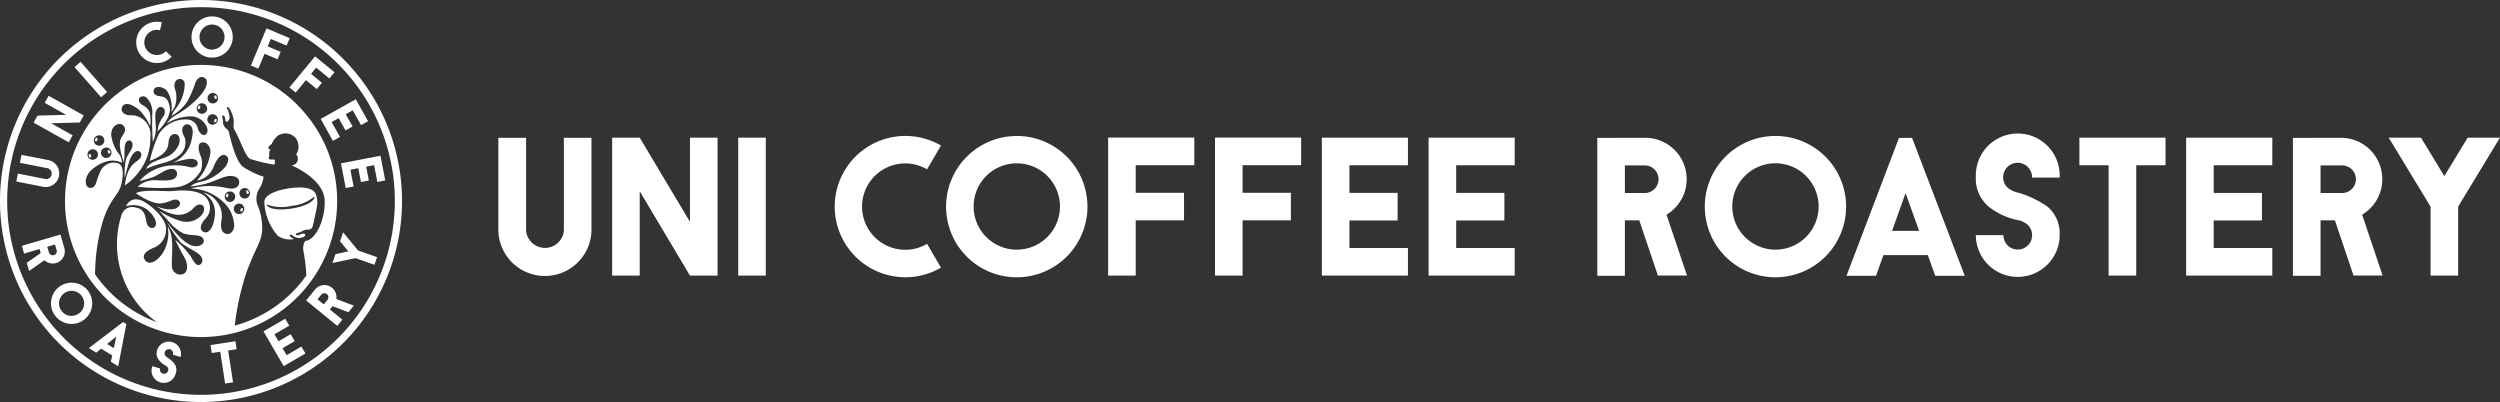 <svg xmlns="http://www.w3.org/2000/svg" width="320" height="51.462" viewBox="0 0 320 51.462">
  <rect x="0" y="0" width="320" height="51.462" fill="#333333" stroke="none"/>
  <defs>
    <style>
      .cls-1 {
        fill: #ffffff;
      }
    </style>
  </defs>
  <path id="Path_32" data-name="Path 32" class="cls-1" d="M-491.826-484.783v10.771l-6.432-10.771h-3.53v17.652h3.53v-10.792l6.432,10.792h3.53v-17.652Zm6.176,0h3.53v17.652h-3.53Zm-18.785.021h-3.53v11.918h0a2.432,2.432,0,0,1-2.677,2.159,2.432,2.432,0,0,1-2.159-2.159h0v-11.918h-3.551v11.924h0a5.962,5.962,0,0,0,6.162,5.756,5.962,5.962,0,0,0,5.756-5.756h0Zm42.959,13.569a5.527,5.527,0,0,1-7.564-1.97,5.527,5.527,0,0,1,1.97-7.564,5.527,5.527,0,0,1,5.594,0l1.776-3.047a9.044,9.044,0,0,0-12.367,3.261,9.044,9.044,0,0,0,3.261,12.367,9.044,9.044,0,0,0,9.106,0Zm61.55-10.059v-3.53h-11.019v17.652h11.019v-3.53h-7.489v-3.523h6.169v-3.53h-6.169v-3.537Zm13.665,0v-3.53H-397.28v17.652h11.019v-3.53h-7.489v-3.523h6.169v-3.53h-6.169v-3.537Zm-41.01-3.537v3.531h-7.5v3.53h6.184v3.53h-6.184v7.068h-3.53V-484.79Zm13.679,0v3.531h-7.5v3.53h6.183v3.53h-6.183v7.068h-3.53V-484.79Zm-36.4-.207a9.044,9.044,0,0,0-9.051,9.037A9.044,9.044,0,0,0-450-466.91a9.043,9.043,0,0,0,9.05-9.037v-.014A9.037,9.037,0,0,0-449.987-485Zm0,14.55a5.527,5.527,0,0,1-5.527-5.527,5.527,5.527,0,0,1,5.527-5.527,5.527,5.527,0,0,1,5.527,5.527A5.527,5.527,0,0,1-449.987-470.448Zm131.915-5.513a12.853,12.853,0,0,0-3.8-1.8,3.082,3.082,0,0,1-1.292-.622,1.851,1.851,0,0,1-.055-2.618,1.852,1.852,0,0,1,2.618-.055,1.85,1.85,0,0,1,.567,1.229v.152h3.53a5.368,5.368,0,0,0-5.089-5.633,5.368,5.368,0,0,0-5.633,5.089q-.007.144-.007.288v.256a4.677,4.677,0,0,0,1.644,3.717,8.926,8.926,0,0,0,3.717,1.727,2.576,2.576,0,0,1,1.3.622,1.838,1.838,0,0,1,.015,2.6,1.838,1.838,0,0,1-2.6.015,1.839,1.839,0,0,1-.546-1.315h-3.53a5.368,5.368,0,0,0,5.391,5.345,5.368,5.368,0,0,0,5.339-5.1v-.269A4.462,4.462,0,0,0-318.072-475.961Zm15.123-8.822h-11.026v3.53h3.744v14.121h3.531v-14.121h3.751Zm-32.443.021h-1.672l-6.722,17.659h3.779l.947-2.646h5.686l.947,2.646h3.779Zm-2.563,11.911,1.734-4.836,1.727,4.836Zm77.813-11.931h-4.131l-2.991,4.912-2.984-4.912h-4.131l5.354,8.822h0v8.829h3.53v-8.829h0Zm-29.141,3.53v-3.53h-11.026v17.652h11.026v-3.53h-7.5v-3.523h6.176v-3.53h-6.176v-3.537Zm-86.4-3.51V-467.1h3.531v-7.1h1.838l2.39,7.068h3.724l-2.625-7.793a5.292,5.292,0,0,0,1.837-7.255,5.292,5.292,0,0,0-4.511-2.583Zm3.531,3.53h2.653a1.768,1.768,0,0,1,1.654,1.876A1.768,1.768,0,0,1-369.5-477.7h-2.653Zm85.509-3.53V-467.1h3.537v-7.1h1.838l2.384,7.068h3.724l-2.625-7.793a5.292,5.292,0,0,0,1.837-7.255,5.292,5.292,0,0,0-4.511-2.583Zm3.537,3.53h2.646a1.768,1.768,0,0,1,1.876,1.654,1.769,1.769,0,0,1-1.654,1.876,1.783,1.783,0,0,1-.221,0h-2.646ZM-352.885-485a9.044,9.044,0,0,0-9.043,9.044,9.043,9.043,0,0,0,9.043,9.043,9.043,9.043,0,0,0,9.044-9.043v-.007A9.037,9.037,0,0,0-352.878-485Zm0,14.55a5.527,5.527,0,0,1-5.527-5.527,5.527,5.527,0,0,1,5.527-5.527,5.527,5.527,0,0,1,5.527,5.527A5.527,5.527,0,0,1-352.885-470.448Zm-201.528-31.036a24.81,24.81,0,0,1,24.81,24.81,24.81,24.81,0,0,1-24.81,24.81,24.81,24.81,0,0,1-24.81-24.81h0a24.81,24.81,0,0,1,24.81-24.81m0-.921a25.733,25.733,0,0,0-25.729,25.737,25.733,25.733,0,0,0,7.533,18.188,25.731,25.731,0,0,0,36.389,0,25.731,25.731,0,0,0,0-36.389A25.57,25.57,0,0,0-554.413-502.4Zm-.175,13.523c-.081-.027-.179.054-.224.179s-.014.251.065.278.179-.051.224-.179S-554.509-488.855-554.588-488.882Zm5.3,13.563c.081.027.179-.052.224-.179s.013-.251-.065-.278-.179.052-.224.179S-549.37-475.345-549.291-475.318Zm-19.263-6.923c.079-.027.108-.152.065-.278s-.143-.206-.224-.179-.108.152-.065.278S-568.624-482.216-568.554-482.241Zm15.9-4.494c.078.029.179-.052.224-.177s.016-.253-.065-.28-.179.054-.224.179S-552.737-486.762-552.656-486.735Zm4.268,9.159c.078-.027.108-.152.065-.278s-.143-.208-.224-.179-.108.15-.065.278S-548.46-477.55-548.389-477.577Zm-17.728-5.16c.081-.027.11-.152.065-.278s-.143-.206-.224-.179-.11.152-.065.278S-566.195-482.709-566.117-482.736Zm-1.557-1.745c.043-.128.013-.251-.065-.278s-.179.052-.224.179-.013.251.065.278S-567.716-484.358-567.674-484.481Zm15.192-5.247c.081-.027.11-.152.065-.278s-.143-.206-.224-.179-.11.152-.065.278S-552.56-489.7-552.482-489.728Zm11.388,17.345c-.074-.175-.381-.094-.468-.072-.137.036-.256.121-.4.155s-.269.031-.3-.063.031-.184.224-.224a2.46,2.46,0,0,0,.574-.224,1.509,1.509,0,0,1,.672-.208.57.57,0,0,0,.672-.448c.134-.488.486-2.1.589-2.83a3.121,3.121,0,0,0-.148-1.12c-.26-.992-1.821-1.152-3.585-.86s-3.013.885-3.047,1.676a6.9,6.9,0,0,0,1.734,4.391,2.715,2.715,0,0,0,2.059.406c-.164-.089-.309-.184-.347-.208-.125-.081-.224-.224-.164-.318s.19-.016.269.04a1.719,1.719,0,0,0,.762.35,1.3,1.3,0,0,0,.567-.083l.049-.016a.771.771,0,0,0,.155-.065C-541.114-472.18-541.044-472.265-541.094-472.383Zm-1.7-3.329c-1.436.224-2.726.146-3.19-.383a.06.06,0,0,1,0-.086.061.061,0,0,1,.072-.009,5.553,5.553,0,0,0,3.06.141,5.411,5.411,0,0,0,2.859-1.12.063.063,0,0,1,.089,0,.063.063,0,0,1,.019.06c-.242.665-1.454,1.163-2.91,1.4Zm.7-13.276a17.416,17.416,0,0,0-24.631,0,17.417,17.417,0,0,0,0,24.631,17.417,17.417,0,0,0,24.631,0,17.416,17.416,0,0,0,5.1-12.309A17.3,17.3,0,0,0-542.1-488.989Zm-10.814-1.515a.672.672,0,0,1,.672.672.672.672,0,0,1-.672.672.672.672,0,0,1-.672-.672.672.672,0,0,1,.672-.672Zm-.027,2.724a.672.672,0,0,1,.672.672.672.672,0,0,1-.672.672.672.672,0,0,1-.672-.672A.672.672,0,0,1-552.941-487.779Zm-13.617,4.257a.672.672,0,0,1,.672.672.672.672,0,0,1-.672.672.672.672,0,0,1-.672-.672.672.672,0,0,1,.681-.661Zm-.914-1.568a.672.672,0,0,1,.672.672.672.672,0,0,1-.672.672.672.672,0,0,1-.672-.672.672.672,0,0,1,.681-.661Zm-.816,1.792a.672.672,0,0,1,.672.672.672.672,0,0,1-.672.672.672.672,0,0,1-.672-.672.672.672,0,0,1,.681-.661Zm18.12,9.8c-.052.7-.542,1.181-1.053,1.028s-.748-.672-.6-1.649a3.092,3.092,0,0,0-2.344-3.638,2.922,2.922,0,0,1,1.533,2.6c-.056,1.6-.721,2.782-1.445,2.446s-.253-1.178.166-1.647a1.973,1.973,0,0,0-.063-2.953c-1.331-1.037-3.891-.638-4.3-.623-1,.038-3.524-.253-4.481.267,0,0,1.929,1.389,3.157,1.306,1.12-.076,1.824-.825,2.343-.329.4.376-.049.95-.746,1.064a3.921,3.921,0,0,1-2.131-.406,5.567,5.567,0,0,0,2.446,1.1,2.582,2.582,0,0,0,2.319-.849c.526-.582.9-.448,1.078-.367.28.128.448.62-.063,1.293a2.636,2.636,0,0,1-2.561.773,10.2,10.2,0,0,1-2.852-1.331s.9,1.015,1.331,1.483a5.832,5.832,0,0,0,1.712,1.382c.988.392,2.117.076,2.523.62s-.191.95-.545,1c-.258.036-.813.224-1.954-.71a16.02,16.02,0,0,1-2.09-2.357,16.719,16.719,0,0,0,1.674,2.523c.784.784,2.332,1.279,2.724,1.951s-.139,1.12-.448,1.04c-.211-.061-.448-.267-.912-1.12a11.944,11.944,0,0,0-1.99-2.117s.746,1.521,1.179,2.24.569,1.889-.166,2.155a1.06,1.06,0,0,1-1.418-1.04c-.114-.988.4-3.611-.531-5.025a4.882,4.882,0,0,1-.363,2.839c-.587,1.344-1.978,2.319-2.568,1.425-.5-.753.448-1.239.941-1.492a2.521,2.521,0,0,0,1.761-2.664c-.085-.995-1.331-2.393-2.688-3.226s-2.14-.134-2.435.511a2.994,2.994,0,0,1,2.839.524c1.131,1.075,1.12,1.815.86,2.1s-.9.188-1.062-.538-.2-1.732-1.373-1.922a1.438,1.438,0,0,0-1.841.968,12.3,12.3,0,0,0,4.512,13.691,16.561,16.561,0,0,1-7.891-6.114,24.573,24.573,0,0,1,.941-6.636c1.093-3.531,2.27-3.336,2.545-5.54.089-.717.17-1.819-.609-2.061a1.9,1.9,0,0,0-2.294,1.29c-.506,1.107-.448,1.911-1.2,1.884-.719-.027-.818-1.279,0-2.135.762-.789,2.518-1.882,4.033-1.075a1.9,1.9,0,0,0-.26-1,4.9,4.9,0,0,1-1.093-2.6c.027-1.183.9-1.481,1.281-1.344a.723.723,0,0,1,.448.943c-.1.5-.753.717-.6,1.972s.448,1.541.43,2.061a3.731,3.731,0,0,0,.134-.9c.027-.556-.081-1.694.4-1.936.423-.224.78.224.591.824s-.69.995-.824,1.721a8.45,8.45,0,0,0-.125,2.178s.251-1.049.547-2.016.842-1.523,1.237-1.4.477.636.054,1.048-1.532.753-1.828,3.345a7.374,7.374,0,0,0,1.765-1.691,6.972,6.972,0,0,0,1.5-4.434,2.492,2.492,0,0,0-2.688-2.854c-.717-.067-1.185-.531-.9-1.109.4-.773,1.694-.081,2.357.618a7.167,7.167,0,0,1,1.212,1.891,6.374,6.374,0,0,0-.011-1.508c-.107-.853-.9-1.12-1.183-1.358a.6.6,0,0,1-.19-.746.623.623,0,0,1,.878-.076l.032.029a2.61,2.61,0,0,1,.746,2.057,31.782,31.782,0,0,0,.067,3.585,3.922,3.922,0,0,0,.385-1.541c.018-.448-.09-1.344-.07-1.839s.269-1.183.793-1.055.5.753.282,1.143a3.642,3.642,0,0,0-.791,1.967s1.792-1.645,1.568-3.09-.981-1.358-1.425-1.432c-.3-.049-.82-.275-.6-.827s1.163-.37,1.653.134a3.956,3.956,0,0,1,.578,2.722,2.544,2.544,0,0,0,.632-1.653c.094-1.169-.448-1.418-.168-2.1a.636.636,0,0,1,1.243.087,5.152,5.152,0,0,1-1.167,3.266,3.346,3.346,0,0,0-.506.9,5.746,5.746,0,0,0,2-1.822,14.862,14.862,0,0,0,1.044-2.42c.215-.517.6-.82.954-.712.448.134.672.491.39,1.25-.224.605-1.362,2.225-4.174,3.82a3.5,3.5,0,0,0-.833.86,5.891,5.891,0,0,1,2.877-.9,2.258,2.258,0,0,1,2.24,1.344c.17.37.125.9-.242,1.015s-.708-.269-.9-.789a1.454,1.454,0,0,0-1.485-1.179,4.033,4.033,0,0,0-3.522,1.9,17.2,17.2,0,0,0-1.147,3.405c2.5-.959,2.33-1.936,2.42-2.572s.464-.881.807-.869c.672.018.672.878.493,1.344a2.961,2.961,0,0,1-1.828,1.685c-1.237.448-2.016.7-2.375,1.434a15.034,15.034,0,0,1,2.153-.737c1.154-.291,2.626-.988,2.841-2.167s-.267-1.255-.343-1.889.291-.963.721-.9.813.52.47,1.94a4.091,4.091,0,0,1-2.6,3.029,16.093,16.093,0,0,1,2.155-.544c.7-.076,1.154.094,1.216.468s-.329.672-.874.61a7.592,7.592,0,0,0-2.447-.256,5.848,5.848,0,0,0-4.133,2,14.147,14.147,0,0,0,1.823-.535c.717-.314,1.212-.744,1.819-.932.9-.278,1.174.195,1.174.5,0,1.042-1.452.914-2.713.865a3.12,3.12,0,0,0-2.319.836,25.531,25.531,0,0,0,4.6.1,4.262,4.262,0,0,0,3.472-2.155,2.743,2.743,0,0,0-.114-2.117c-.139-.406-.381-1.306.2-1.483s1.167.417,1.151,1.281a6.8,6.8,0,0,1-1.723,3.585,2.733,2.733,0,0,0,2.1-1.736c.448-1.12,1.04-1.75,1.546-1.5s.432.773.013,1.432a6.162,6.162,0,0,1-2.422,1.736c-.786.3-1.369.224-2.1.824a12.541,12.541,0,0,0,2.016-.367c1.241-.336,2.417-1.06,3.253-.984s1.029.475.988.914c-.031.376-.392.9-1.568.632a9.69,9.69,0,0,0-4.66.058,6.313,6.313,0,0,1,4.245,1.774A4.272,4.272,0,0,1-550.167-473.5Zm-3.464-15.01a.672.672,0,0,1-.672.672.672.672,0,0,1-.672-.672.672.672,0,0,1,.672-.672A.672.672,0,0,1-553.631-488.514Zm4.745,12.837a.672.672,0,0,1-.672.672.672.672,0,0,1-.672-.672.672.672,0,0,1,.672-.672.672.672,0,0,1,.672.668Zm-.618-1.989a.672.672,0,0,1,.672-.672.672.672,0,0,1,.672.672.672.672,0,0,1-.672.672h0a.672.672,0,0,1-.672-.672v0Zm-1.21,1.107a.672.672,0,0,1-.672-.672.672.672,0,0,1,.672-.672.672.672,0,0,1,.672.672.672.672,0,0,1-.672.668Zm9.775,9.409a16.542,16.542,0,0,1-9.161,6.417,33.092,33.092,0,0,1,1.568-7.019c1.219-3.172,1.756-3.585,1.936-5.074a7.8,7.8,0,0,0-.609-3.387,2.386,2.386,0,0,1,.2-1.972,3.664,3.664,0,0,0,.591-1.6,10.7,10.7,0,0,1-2.67-1.3c-.851-.7-1.434-3.083-1.613-3.746s-.134-.807-.385-1.031a1.128,1.128,0,0,1-.52-.9c0-.511-.179-.7-.063-.833s.291.085.327.336c.02.141.049.466.193.448a.593.593,0,0,0,.367-.672,2.344,2.344,0,0,0-.251-.91c-.081-.134-.107-.224-.058-.282.09-.1.224.018.3.166a3.708,3.708,0,0,1,.547,1.47c.027.619-.09.966.045,1.167.381.565,1.134,2.429,1.344,2.823s.39.847.838,1.026a23.156,23.156,0,0,0,2.814.672c.134,0,.2-.018.224-.143v-.448a.532.532,0,0,0-.309-.049c-.224.013-.435.031-.466-.211-.024-.182.094-.206.083-.336s-.11-.143-.029-.244c.052-.065.043-.047.02-.094a.173.173,0,0,1,.056-.2c.056-.043.094-.134.04-.184s-.242-.045-.21-.264.372-.367.448-.511a2.706,2.706,0,0,1,.784-1.026,1.776,1.776,0,0,1,2.24.3,1.828,1.828,0,0,1,.074,2.113.847.847,0,0,1-.062,1.2.848.848,0,0,1-.567.218h0a5.315,5.315,0,0,1,.862.385c.448.262,3.327,1.768,3.417,4.089s-1.053,5.032-2.5,5.207a1.771,1.771,0,0,0-.244,1.12,23.817,23.817,0,0,1,.4,3.278Zm-10.05-10.458c-.079-.029-.179.052-.224.179s-.016.251.065.278.179-.054.224-.179S-550.909-477.581-550.989-477.608Zm-23.441-11.637,2.742,1.537-3.659.1-.5.9,4.492,2.518.5-.9-2.746-1.539,3.665-.1.5-.9-4.492-2.521Zm3.818-4.571.773-.68,3.4,3.863-.773.68Zm-6.791,11.229-.2,1.017,3.414.672h0a.708.708,0,0,1,.656.756.708.708,0,0,1-.756.656.707.707,0,0,1-.16-.03h0l-3.414-.672-.2,1.013,3.417.672h0a1.74,1.74,0,0,0,2.043-1.371,1.74,1.74,0,0,0-1.371-2.043h0Zm18.483-13.263a1.611,1.611,0,0,1-2.278.025,1.611,1.611,0,0,1-.025-2.278,1.611,1.611,0,0,1,1.545-.435l.256-1a2.639,2.639,0,0,0-3.214,1.9,2.639,2.639,0,0,0,1.9,3.214,2.639,2.639,0,0,0,2.556-.723Zm24.98,9.459.9-.5-1.57-2.807-4.494,2.514,1.568,2.807.9-.5-1.067-1.909.9-.5.881,1.573.9-.5-.878-1.575.9-.5Zm2.088,7.274,1.01-.2-.609-3.157-5.059.979.612,3.157,1.01-.195-.414-2.149,1.01-.195.343,1.77,1.01-.195-.343-1.77,1.013-.2Zm-11.218-18.407-.4.95-2.019-.847-.4.95,1.662.7-.4.95-1.662-.7-.8,1.9-.952-.4,2-4.752Zm5.733,4.362-.654.8-1.692-1.391-.654.8,1.391,1.147-.654.8-1.394-1.147-1.308,1.591-.8-.654,3.278-3.979Zm-15.714-7.147a2.639,2.639,0,0,0-2.589,2.689,2.639,2.639,0,0,0,2.689,2.589,2.639,2.639,0,0,0,2.589-2.689v0A2.642,2.642,0,0,0-553.051-500.307Zm.085,4.257a1.609,1.609,0,0,1-1.648-1.568,1.609,1.609,0,0,1,1.568-1.648A1.608,1.608,0,0,1-551.4-497.7v.006a1.609,1.609,0,0,1-1.568,1.633Zm-4.819,40.246a3.73,3.73,0,0,0-.914-.818.925.925,0,0,1-.312-.28.542.542,0,0,1,.2-.741.542.542,0,0,1,.741.2.542.542,0,0,1,.058.4l-.014.043.988.291a1.568,1.568,0,0,0-1.114-1.918,1.568,1.568,0,0,0-1.868.959l-.02.072a1.362,1.362,0,0,0,.152,1.176,2.606,2.606,0,0,0,.9.791.769.769,0,0,1,.312.282.536.536,0,0,1-.215.726.536.536,0,0,1-.726-.215.536.536,0,0,1-.043-.409l-.988-.291a1.568,1.568,0,0,0,.885,2.034,1.568,1.568,0,0,0,2.034-.885,1.535,1.535,0,0,0,.061-.19.286.286,0,0,1,.022-.072A1.3,1.3,0,0,0-557.784-455.8Zm7.763-2.919-3.181.486.157,1.019,1.082-.166.625,4.073,1.017-.157-.625-4.073,1.082-.166Zm-13.957-2.213-.415-.258-4.386,3.343.939.583.641-.511,1.411.876-.175.8.939.583Zm-2.464,2.559,1.176-.936-.318,1.47Zm30.214-14.291-.4,1.138,1.064,1.3-1.64.352-.4,1.138,2.948-.625h0l2.431.849h0l.341-.972h0l-2.431-.851h0Zm-6.9,11.95-.518-.892-2.78,1.618,2.588,4.452,2.783-1.615-.518-.889-1.891,1.1-.518-.89,1.557-.905-.518-.889-1.557.905-.52-.894ZM-572.4-472.383l-4.947,1.445.289.99,1.978-.578.152.515-1.792,1.246.3,1.044,1.967-1.373a1.546,1.546,0,0,0,2.185-.063,1.546,1.546,0,0,0,.36-1.494Zm-.708,1.277.224.741a.515.515,0,0,1-.38.622.515.515,0,0,1-.608-.333l-.224-.741Zm32.149,7.153,3.988,3.266.652-.8-1.6-1.306.341-.417,2.037.768.688-.84-2.24-.849a1.546,1.546,0,0,0-1.287-1.767,1.546,1.546,0,0,0-1.435.546Zm1.456-.141.491-.6a.515.515,0,0,1,.727-.052.515.515,0,0,1,.071.7l-.491.6Zm-31.443-2.126a2.639,2.639,0,0,0-2.67,2.608,2.639,2.639,0,0,0,2.608,2.67,2.639,2.639,0,0,0,2.67-2.608v0a2.635,2.635,0,0,0-2.6-2.668Zm-.049,4.257a1.609,1.609,0,0,1-1.591-1.626,1.609,1.609,0,0,1,1.627-1.591,1.609,1.609,0,0,1,1.59,1.627v0a1.606,1.606,0,0,1-1.626,1.577Z" transform="translate(580.142 502.404)"/>
</svg>
